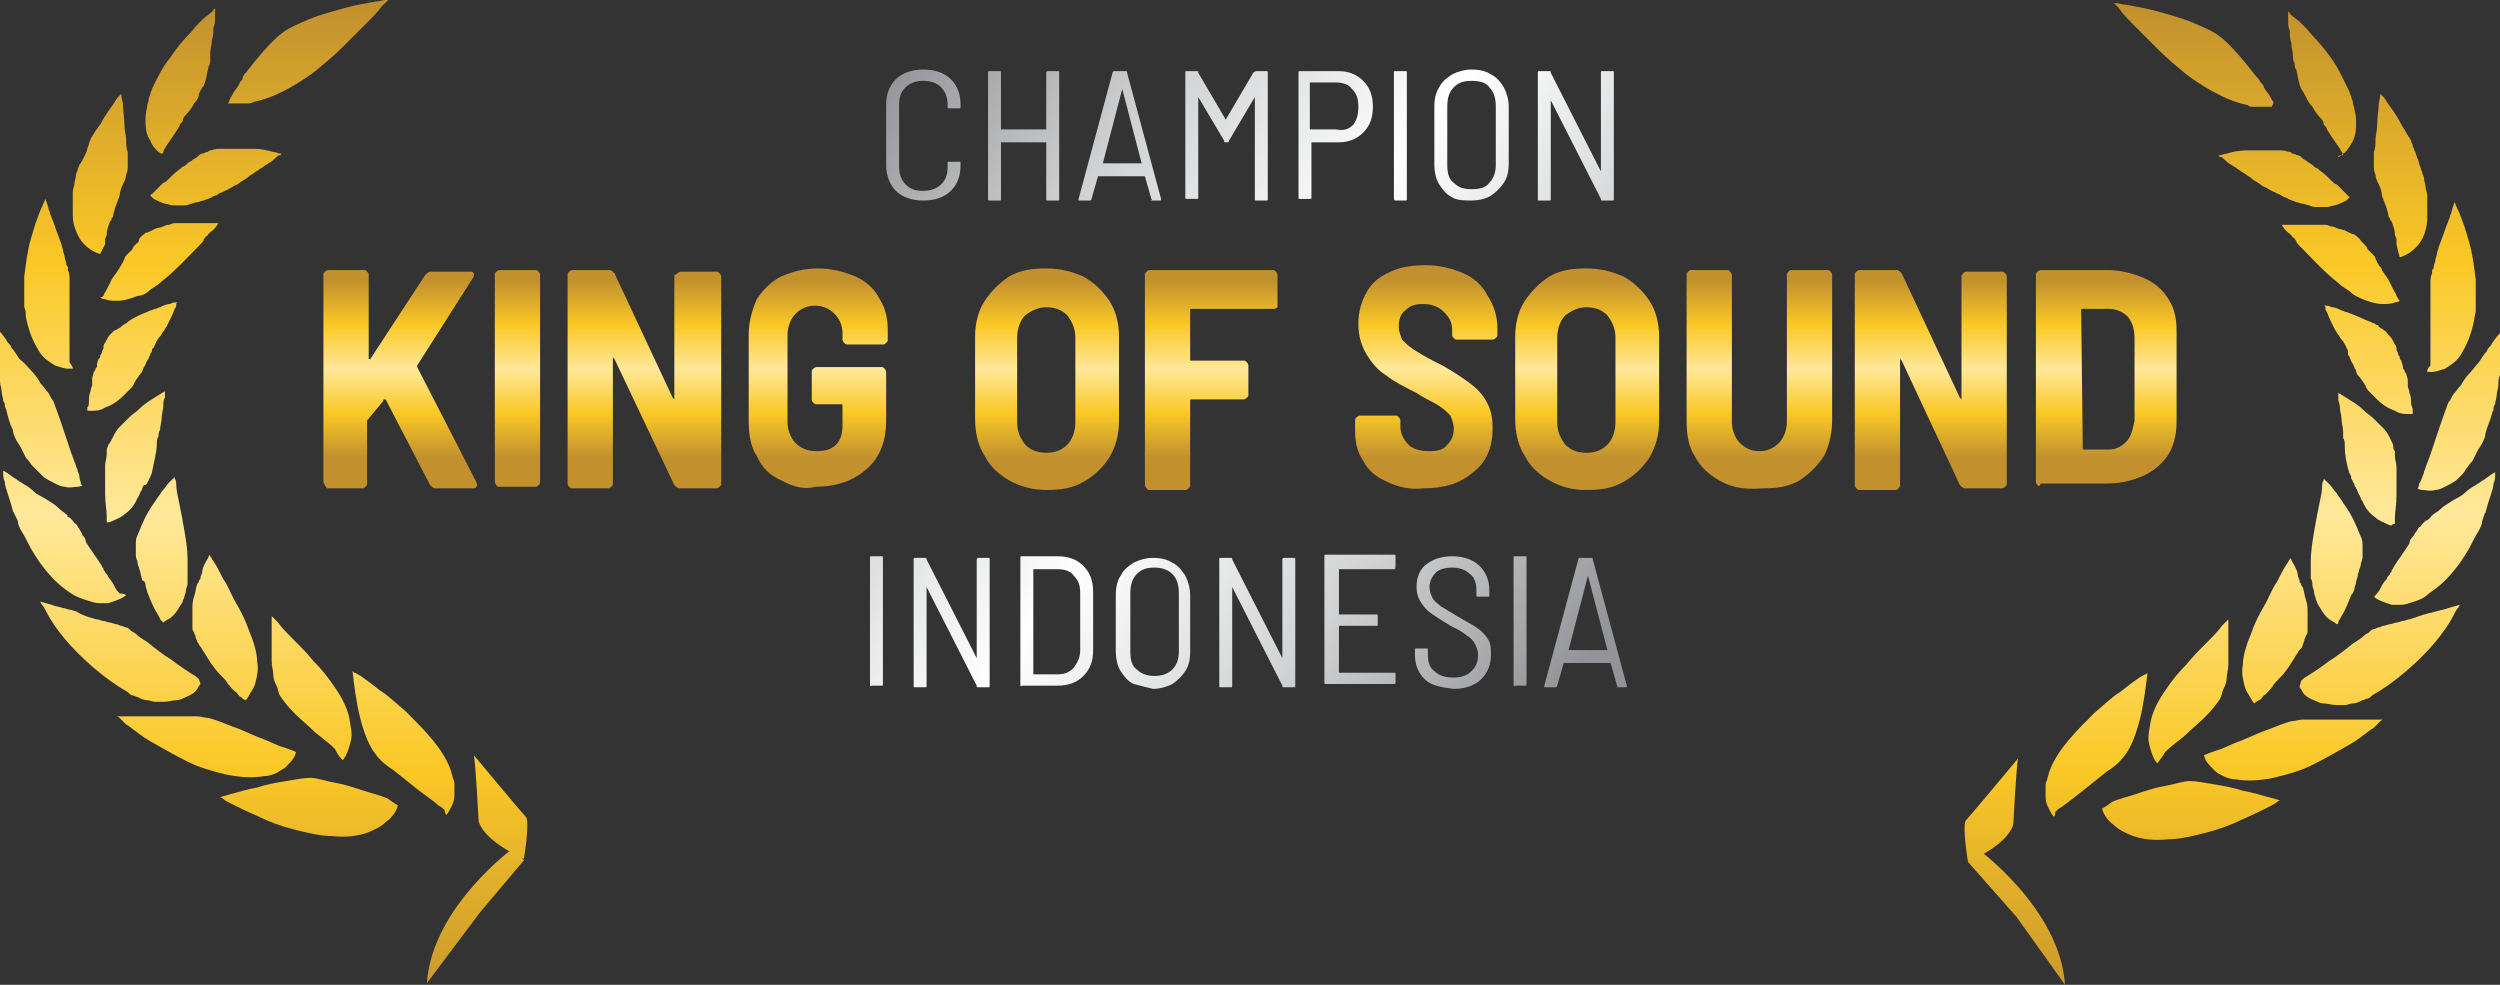 <?xml version="1.0" encoding="UTF-8"?>
<svg data-bbox="-0.1 0 154.7 60.9" viewBox="0 0 154.6 60.9" xmlns="http://www.w3.org/2000/svg" data-type="ugc">
    <rect x="0" y="0" width="154.6" height="60.9" fill="#333333" stroke="none"/>
    <g>
        <linearGradient y2="28.279" x2="24.669" y1="17.368" x1="24.669" gradientUnits="userSpaceOnUse" id="e89e4a86-9780-49c0-bb34-d2ce61104797">
            <stop offset="0" stop-color="#c2912e"/>
            <stop offset=".25" stop-color="#fac826"/>
            <stop offset=".5" stop-color="#ffe89a"/>
            <stop offset=".75" stop-color="#fac826"/>
            <stop offset="1" stop-color="#c2912e"/>
        </linearGradient>
        <path d="M20.1 30s-.1-.1-.1-.2V17c0-.1 0-.1.1-.2 0 0 .1-.1.2-.1h2.2c.1 0 .1 0 .2.1s.1.1.1.2v5.2h.1l3.4-5.2c.1-.1.2-.2.3-.2h2.5c.1 0 .1 0 .2.1v.2l-3.5 5.5v.1l3.7 7.2v.1c0 .1-.1.2-.2.2h-2.4c-.1 0-.2-.1-.3-.2l-2.7-5.2s0-.1-.1-.1-.1 0-.1.1l-1 1.2v3.9c0 .1 0 .1-.1.2s-.1.1-.2.1h-2.2c0-.1-.1-.1-.1-.2z" fill="url(#e89e4a86-9780-49c0-bb34-d2ce61104797)"/>
        <linearGradient y2="28.279" x2="31.958" y1="17.368" x1="31.958" gradientUnits="userSpaceOnUse" id="1b8462f2-ca9c-4daa-9f40-959a60a276f8">
            <stop offset="0" stop-color="#c2912e"/>
            <stop offset=".25" stop-color="#fac826"/>
            <stop offset=".5" stop-color="#ffe89a"/>
            <stop offset=".75" stop-color="#fac826"/>
            <stop offset="1" stop-color="#c2912e"/>
        </linearGradient>
        <path d="M30.7 30s-.1-.1-.1-.2V17c0-.1 0-.1.1-.2 0 0 .1-.1.2-.1h2.2c.1 0 .1 0 .2.1s.1.1.1.2v12.8c0 .1 0 .1-.1.2s-.1.1-.2.1h-2.2c-.1 0-.2 0-.2-.1z" fill="url(#1b8462f2-ca9c-4daa-9f40-959a60a276f8)"/>
        <linearGradient y2="28.279" x2="39.891" y1="17.368" x1="39.891" gradientUnits="userSpaceOnUse" id="15d6e224-6bb0-40b0-a228-72010241b7c0">
            <stop offset="0" stop-color="#c2912e"/>
            <stop offset=".25" stop-color="#fac826"/>
            <stop offset=".5" stop-color="#ffe89a"/>
            <stop offset=".75" stop-color="#fac826"/>
            <stop offset="1" stop-color="#c2912e"/>
        </linearGradient>
        <path d="M41.9 16.9s.1-.1.2-.1h2.2c.1 0 .1 0 .2.1 0 0 .1.1.1.2v12.8c0 .1 0 .1-.1.2 0 0-.1.1-.2.1H42c-.1 0-.2-.1-.3-.2L38 22.2l-.1-.1v7.8c0 .1 0 .1-.1.2s-.1.1-.2.1h-2.2c-.1 0-.1 0-.2-.1 0 0-.1-.1-.1-.2V17c0-.1 0-.1.1-.2 0 0 .1-.1.2-.1h2.3c.1 0 .2.1.3.2l3.6 7.7.1.1V17c.1 0 .2-.1.2-.1z" fill="url(#15d6e224-6bb0-40b0-a228-72010241b7c0)"/>
        <linearGradient y2="28.279" x2="50.629" y1="17.368" x1="50.629" gradientUnits="userSpaceOnUse" id="fda00877-7ee2-401f-9aef-b9d8ebc0277c">
            <stop offset="0" stop-color="#c2912e"/>
            <stop offset=".25" stop-color="#fac826"/>
            <stop offset=".5" stop-color="#ffe89a"/>
            <stop offset=".75" stop-color="#fac826"/>
            <stop offset="1" stop-color="#c2912e"/>
        </linearGradient>
        <path d="M48.3 29.7c-.7-.3-1.2-.8-1.5-1.5-.4-.6-.5-1.4-.5-2.2v-5.3c0-.8.2-1.5.5-2.2.4-.6.9-1.1 1.5-1.4.7-.3 1.4-.5 2.3-.5.8 0 1.6.2 2.3.5.7.3 1.2.8 1.5 1.4.4.6.5 1.3.5 2v.5c0 .1 0 .1-.1.2s-.1.1-.2.1h-2.2c-.1 0-.1 0-.2-.1 0 0-.1-.1-.1-.2v-.4c0-.5-.2-.9-.5-1.2-.3-.3-.7-.5-1.2-.5s-.9.2-1.2.5c-.3.3-.5.8-.5 1.3v5.4c0 .5.2 1 .5 1.3.3.3.7.5 1.3.5.5 0 .9-.1 1.2-.4.3-.3.4-.7.4-1.2v-1.2c0-.1 0-.1-.1-.1h-1.5c-.1 0-.1 0-.2-.1s-.1-.1-.1-.2V23c0-.1 0-.1.1-.2 0 0 .1-.1.2-.1h4c.1 0 .1 0 .2.1 0 0 .1.1.1.2v3c0 1.3-.4 2.3-1.2 3-.8.7-1.8 1.1-3.2 1.1-.6.2-1.4 0-2.1-.4z" fill="url(#fda00877-7ee2-401f-9aef-b9d8ebc0277c)"/>
        <linearGradient y2="28.279" x2="64.757" y1="17.368" x1="64.757" gradientUnits="userSpaceOnUse" id="3005c770-5641-42a4-a761-807d6a2cb939">
            <stop offset="0" stop-color="#c2912e"/>
            <stop offset=".25" stop-color="#fac826"/>
            <stop offset=".5" stop-color="#ffe89a"/>
            <stop offset=".75" stop-color="#fac826"/>
            <stop offset="1" stop-color="#c2912e"/>
        </linearGradient>
        <path d="M62.4 29.7c-.7-.4-1.2-.9-1.5-1.5-.4-.6-.6-1.4-.6-2.3v-5.1c0-.8.2-1.6.6-2.2.4-.6.9-1.1 1.5-1.5.7-.4 1.4-.5 2.3-.5.9 0 1.6.2 2.3.5.7.4 1.2.9 1.6 1.5.4.6.6 1.4.6 2.2V26c0 .9-.2 1.6-.6 2.3-.4.6-.9 1.1-1.6 1.5-.7.4-1.4.5-2.3.5-.8 0-1.6-.2-2.3-.6zm3.6-2.2c.3-.3.5-.8.5-1.4v-5.2c0-.6-.2-1-.5-1.4-.3-.3-.7-.5-1.3-.5-.5 0-.9.2-1.3.5-.3.3-.5.8-.5 1.4v5.2c0 .6.2 1 .5 1.4.3.3.7.5 1.3.5.6 0 1-.2 1.3-.5z" fill="url(#3005c770-5641-42a4-a761-807d6a2cb939)"/>
        <linearGradient y2="28.279" x2="75.001" y1="17.368" x1="75.001" gradientUnits="userSpaceOnUse" id="f15888ce-d4ab-401c-90f6-60111384571c">
            <stop offset="0" stop-color="#c2912e"/>
            <stop offset=".25" stop-color="#fac826"/>
            <stop offset=".5" stop-color="#ffe89a"/>
            <stop offset=".75" stop-color="#fac826"/>
            <stop offset="1" stop-color="#c2912e"/>
        </linearGradient>
        <path d="M79 19s-.1.1-.2.1h-5.1c-.1 0-.1 0-.1.1v3c0 .1 0 .1.1.1h3.2c.1 0 .1 0 .2.1 0 0 .1.1.1.2v1.8c0 .1 0 .1-.1.2 0 0-.1.1-.2.1h-3.2c-.1 0-.1 0-.1.1V30c0 .1 0 .1-.1.2s-.1.1-.2.1h-2.2c-.1 0-.1 0-.2-.1 0 0-.1-.1-.1-.2V17c0-.1 0-.1.1-.2 0 0 .1-.1.2-.1h7.6c.1 0 .1 0 .2.1s.1.2.1.2v2z" fill="url(#f15888ce-d4ab-401c-90f6-60111384571c)"/>
        <linearGradient y2="28.279" x2="88.018" y1="17.368" x1="88.018" gradientUnits="userSpaceOnUse" id="7ff43f2e-efec-43b1-a98d-0c5c3d7b9222">
            <stop offset="0" stop-color="#c2912e"/>
            <stop offset=".25" stop-color="#fac826"/>
            <stop offset=".5" stop-color="#ffe89a"/>
            <stop offset=".75" stop-color="#fac826"/>
            <stop offset="1" stop-color="#c2912e"/>
        </linearGradient>
        <path d="M85.8 29.8c-.7-.3-1.2-.7-1.5-1.3-.4-.6-.5-1.2-.5-1.9V26c0-.1 0-.1.1-.2 0 0 .1-.1.2-.1h2.2c.1 0 .1 0 .2.1 0 0 .1.1.1.2v.4c0 .4.2.8.5 1.1.3.3.8.4 1.3.4s.9-.1 1.1-.4c.3-.3.4-.6.4-1 0-.3-.1-.5-.2-.8-.2-.2-.4-.4-.7-.6-.3-.2-.8-.4-1.4-.8-.8-.4-1.4-.7-1.9-1.1-.5-.3-.9-.8-1.2-1.3-.3-.5-.5-1.1-.5-1.9 0-.7.2-1.4.5-1.9.3-.6.8-1 1.5-1.3.6-.3 1.4-.4 2.2-.4.8 0 1.6.2 2.3.5s1.2.8 1.5 1.4c.4.6.6 1.3.6 2v.4c0 .1 0 .1-.1.2 0 0-.1.1-.2.1h-2.2c-.1 0-.1 0-.2-.1s-.1-.1-.1-.2v-.3c0-.5-.2-.8-.5-1.1-.3-.3-.7-.5-1.3-.5-.5 0-.8.1-1.1.4-.3.2-.4.6-.4 1 0 .3.1.5.2.8.2.2.4.4.7.6.3.2.8.5 1.4.8l.4.2c.7.4 1.3.8 1.7 1.1.4.3.8.7 1 1.1.3.5.4 1 .4 1.7 0 1.2-.4 2.1-1.2 2.7-.8.7-1.8 1-3.1 1-.8.1-1.6-.1-2.2-.4z" fill="url(#7ff43f2e-efec-43b1-a98d-0c5c3d7b9222)"/>
        <linearGradient y2="28.279" x2="98.147" y1="17.368" x1="98.147" gradientUnits="userSpaceOnUse" id="833c98e4-dc51-4a02-bc97-e28d185c3ebe">
            <stop offset="0" stop-color="#c2912e"/>
            <stop offset=".25" stop-color="#fac826"/>
            <stop offset=".5" stop-color="#ffe89a"/>
            <stop offset=".75" stop-color="#fac826"/>
            <stop offset="1" stop-color="#c2912e"/>
        </linearGradient>
        <path d="M95.8 29.7c-.7-.4-1.2-.9-1.5-1.5-.4-.6-.6-1.4-.6-2.3v-5.1c0-.8.2-1.6.6-2.2.4-.6.9-1.1 1.5-1.5.7-.4 1.4-.5 2.3-.5s1.6.2 2.3.5c.7.4 1.2.9 1.6 1.5.4.6.6 1.4.6 2.2V26c0 .9-.2 1.6-.6 2.3-.4.6-.9 1.1-1.6 1.5-.7.4-1.4.5-2.3.5s-1.6-.2-2.3-.6zm3.6-2.2c.3-.3.5-.8.5-1.4v-5.2c0-.6-.2-1-.5-1.4-.3-.3-.7-.5-1.3-.5-.5 0-.9.2-1.3.5-.3.3-.5.8-.5 1.4v5.2c0 .6.2 1 .5 1.4.3.3.7.5 1.3.5.6 0 1-.2 1.3-.5z" fill="url(#833c98e4-dc51-4a02-bc97-e28d185c3ebe)"/>
        <linearGradient y2="28.279" x2="108.609" y1="17.368" x1="108.609" gradientUnits="userSpaceOnUse" id="dc979349-e159-4d81-9f2f-6bbca1efb8c0">
            <stop offset="0" stop-color="#c2912e"/>
            <stop offset=".25" stop-color="#fac826"/>
            <stop offset=".5" stop-color="#ffe89a"/>
            <stop offset=".75" stop-color="#fac826"/>
            <stop offset="1" stop-color="#c2912e"/>
        </linearGradient>
        <path d="M106.3 29.7c-.7-.4-1.2-.9-1.5-1.5-.4-.6-.5-1.4-.5-2.2v-9c0-.1 0-.1.1-.2s.1-.1.2-.1h2.2c.1 0 .1 0 .2.1 0 0 .1.1.1.2v9.1c0 .5.2 1 .5 1.3.3.3.7.5 1.2.5s.9-.2 1.2-.5c.3-.3.5-.8.5-1.3V17c0-.1 0-.1.1-.2s.1-.1.2-.1h2.2c.1 0 .1 0 .2.1 0 0 .1.1.1.2v9c0 .8-.2 1.6-.5 2.2-.4.6-.9 1.1-1.5 1.5-.7.4-1.4.5-2.3.5-1.3.1-2-.1-2.7-.5z" fill="url(#dc979349-e159-4d81-9f2f-6bbca1efb8c0)"/>
        <linearGradient y2="28.279" x2="119.421" y1="17.368" x1="119.421" gradientUnits="userSpaceOnUse" id="9e4e595f-dc46-4899-8154-d61c65bb9507">
            <stop offset="0" stop-color="#c2912e"/>
            <stop offset=".25" stop-color="#fac826"/>
            <stop offset=".5" stop-color="#ffe89a"/>
            <stop offset=".75" stop-color="#fac826"/>
            <stop offset="1" stop-color="#c2912e"/>
        </linearGradient>
        <path d="M121.4 16.9s.1-.1.2-.1h2.2c.1 0 .1 0 .2.1 0 0 .1.1.1.2v12.8c0 .1 0 .1-.1.2 0 0-.1.1-.2.1h-2.3c-.1 0-.2-.1-.3-.2l-3.6-7.7-.1-.1V30c0 .1 0 .1-.1.2s-.1.1-.2.1H115c-.1 0-.1 0-.2-.1 0 0-.1-.1-.1-.2V17c0-.1 0-.1.1-.2 0 0 .1-.1.2-.1h2.3c.1 0 .2.1.3.2l3.6 7.7.1.1V17c.1 0 .1-.1.1-.1z" fill="url(#9e4e595f-dc46-4899-8154-d61c65bb9507)"/>
        <linearGradient y2="28.279" x2="130.282" y1="17.368" x1="130.282" gradientUnits="userSpaceOnUse" id="02181de7-5a82-4290-8144-bcd19f5ee3c5">
            <stop offset="0" stop-color="#c2912e"/>
            <stop offset=".25" stop-color="#fac826"/>
            <stop offset=".5" stop-color="#ffe89a"/>
            <stop offset=".75" stop-color="#fac826"/>
            <stop offset="1" stop-color="#c2912e"/>
        </linearGradient>
        <path d="M126 30s-.1-.1-.1-.2V17c0-.1 0-.1.1-.2 0 0 .1-.1.2-.1h4.1c.8 0 1.6.2 2.3.5.7.3 1.2.8 1.5 1.3.4.6.5 1.3.5 2v5.6c0 .8-.2 1.5-.5 2-.4.6-.9 1-1.5 1.3-.7.3-1.4.5-2.3.5h-4.1c-.1.2-.1.2-.2.1zm2.8-2.2h1.6c.5 0 .8-.2 1.1-.5.3-.3.4-.8.5-1.3v-5c0-.6-.1-1-.4-1.4-.3-.3-.7-.5-1.2-.5h-1.6c-.1 0-.1 0-.1.1l.1 8.6c-.1 0-.1 0 0 0z" fill="url(#02181de7-5a82-4290-8144-bcd19f5ee3c5)"/>
        <linearGradient y2="40.648" x2="98.122" y1="5.776" x1="53.805" gradientUnits="userSpaceOnUse" id="8eb987ad-c42e-481d-b17e-10d77211fefe">
            <stop offset="0" stop-color="#929497"/>
            <stop offset=".25" stop-color="#d0d2d3"/>
            <stop offset=".5" stop-color="#ffffff"/>
            <stop offset=".75" stop-color="#d0d2d3"/>
            <stop offset="1" stop-color="#929497"/>
        </linearGradient>
        <path d="M55.4 11.8c-.4-.4-.6-1-.6-1.6V6.5c0-.7.2-1.2.6-1.6.4-.4 1-.6 1.7-.6s1.3.2 1.7.6c.4.4.6.9.6 1.6v.1c0 .1 0 .1-.1.1h-.6c-.1 0-.1 0-.1-.1v-.1c0-.4-.1-.8-.4-1.1-.3-.3-.7-.4-1.1-.4-.4 0-.8.1-1.1.4-.3.3-.4.6-.4 1.1v3.8c0 .4.1.8.4 1.1.3.3.6.4 1.1.4.4 0 .8-.1 1.1-.4.3-.3.4-.6.4-1.1v-.2c0-.1 0-.1.1-.1h.6c.1 0 .1 0 .1.1v.1c0 .7-.2 1.2-.6 1.6-.4.4-1 .6-1.7.6s-1.3-.2-1.7-.6z" fill="url(#8eb987ad-c42e-481d-b17e-10d77211fefe)"/>
        <linearGradient y2="37.651" x2="100.481" y1="2.779" x1="56.164" gradientUnits="userSpaceOnUse" id="cd4d5df2-0830-4809-b3e6-02ae3a97ee08">
            <stop offset="0" stop-color="#929497"/>
            <stop offset=".25" stop-color="#d0d2d3"/>
            <stop offset=".5" stop-color="#ffffff"/>
            <stop offset=".75" stop-color="#d0d2d3"/>
            <stop offset="1" stop-color="#929497"/>
        </linearGradient>
        <path d="M64.8 4.4h.6c.1 0 .1 0 .1.1v7.8c0 .1 0 .1-.1.1h-.6c-.1 0-.1 0-.1-.1V8.8h-2.8v3.5c0 .1 0 .1-.1.1h-.6c-.1 0-.1 0-.1-.1V4.5c0-.1 0-.1.1-.1h.6c.1 0 .1 0 .1.1V8h2.8V4.5c0-.1.1-.1.1-.1z" fill="url(#cd4d5df2-0830-4809-b3e6-02ae3a97ee08)"/>
        <linearGradient y2="35.187" x2="102.42" y1=".315" x1="58.103" gradientUnits="userSpaceOnUse" id="bfd3d25f-c48a-4372-90e8-55d03f7d1445">
            <stop offset="0" stop-color="#929497"/>
            <stop offset=".25" stop-color="#d0d2d3"/>
            <stop offset=".5" stop-color="#ffffff"/>
            <stop offset=".75" stop-color="#d0d2d3"/>
            <stop offset="1" stop-color="#929497"/>
        </linearGradient>
        <path d="m71.2 12.3-.4-1.4h-2.9l-.4 1.4c0 .1-.1.1-.1.1h-.7v-.1l2.1-7.8c0-.1.1-.1.1-.1h.7c.1 0 .1 0 .1.1l2.1 7.8c0 .1 0 .1-.1.1h-.6c.2 0 .1-.1.1-.1zm-3-2.2h2.4l-1.2-4.6-1.2 4.6z" fill="url(#bfd3d25f-c48a-4372-90e8-55d03f7d1445)"/>
        <linearGradient y2="31.544" x2="105.286" y1="-3.328" x1="60.969" gradientUnits="userSpaceOnUse" id="5da6c8ad-d141-4e7d-82ba-d91fb3fc04a2">
            <stop offset="0" stop-color="#929497"/>
            <stop offset=".25" stop-color="#d0d2d3"/>
            <stop offset=".5" stop-color="#ffffff"/>
            <stop offset=".75" stop-color="#d0d2d3"/>
            <stop offset="1" stop-color="#929497"/>
        </linearGradient>
        <path d="M77.7 4.4h.6c.1 0 .1 0 .1.1v7.8c0 .1 0 .1-.1.1h-.6c-.1 0-.1 0-.1-.1V6L76 8.7c0 .1-.1.1-.1.1h-.1c-.1 0-.1 0-.1-.1L74.1 6v6.2c0 .1 0 .1-.1.1h-.6c-.1 0-.1 0-.1-.1V4.5c0-.1 0-.1.1-.1h.6c.1 0 .1 0 .1.1l1.7 2.9 1.7-2.9c.1-.1.2-.1.2-.1z" fill="url(#5da6c8ad-d141-4e7d-82ba-d91fb3fc04a2)"/>
        <linearGradient y2="28.575" x2="107.623" y1="-6.297" x1="63.306" gradientUnits="userSpaceOnUse" id="4089825f-c97c-48b5-8f6a-ed5f6450eb25">
            <stop offset="0" stop-color="#929497"/>
            <stop offset=".25" stop-color="#d0d2d3"/>
            <stop offset=".5" stop-color="#ffffff"/>
            <stop offset=".75" stop-color="#d0d2d3"/>
            <stop offset="1" stop-color="#929497"/>
        </linearGradient>
        <path d="M84.3 5c.4.4.6.9.6 1.6 0 .7-.2 1.2-.6 1.6-.4.4-.9.6-1.5.6h-1.7v3.4c0 .1 0 .1-.1.1h-.6c-.1 0-.1 0-.1-.1V4.5c0-.1 0-.1.1-.1h2.4c.6 0 1.1.2 1.5.6zm-.6 2.7c.2-.3.3-.6.3-1.1 0-.5-.1-.8-.4-1.1-.2-.3-.6-.4-1-.4H81V8h1.6c.5.1.8 0 1.1-.3z" fill="url(#4089825f-c97c-48b5-8f6a-ed5f6450eb25)"/>
        <linearGradient y2="26.311" x2="109.404" y1="-8.561" x1="65.088" gradientUnits="userSpaceOnUse" id="711cab3f-d4d5-4bf7-9e59-2eb190e3270a">
            <stop offset="0" stop-color="#929497"/>
            <stop offset=".25" stop-color="#d0d2d3"/>
            <stop offset=".5" stop-color="#ffffff"/>
            <stop offset=".75" stop-color="#d0d2d3"/>
            <stop offset="1" stop-color="#929497"/>
        </linearGradient>
        <path d="M86.2 12.2V4.5c0-.1 0-.1.1-.1h.6c.1 0 .1 0 .1.1v7.8c0 .1 0 .1-.1.1h-.6c-.1 0-.1-.1-.1-.2z" fill="url(#711cab3f-d4d5-4bf7-9e59-2eb190e3270a)"/>
        <linearGradient y2="24.164" x2="111.094" y1="-10.708" x1="66.777" gradientUnits="userSpaceOnUse" id="13515c8e-3cd6-4465-86a4-e192adb77665">
            <stop offset="0" stop-color="#929497"/>
            <stop offset=".25" stop-color="#d0d2d3"/>
            <stop offset=".5" stop-color="#ffffff"/>
            <stop offset=".75" stop-color="#d0d2d3"/>
            <stop offset="1" stop-color="#929497"/>
        </linearGradient>
        <path d="M89.8 12.2c-.4-.2-.6-.5-.8-.8-.2-.3-.3-.8-.3-1.2V6.6c0-.5.1-.9.3-1.2.2-.4.5-.6.8-.8.4-.2.8-.3 1.2-.3.5 0 .9.1 1.2.3.4.2.6.5.8.8.2.4.3.8.3 1.2v3.5c0 .5-.1.9-.3 1.2-.2.3-.5.6-.8.8s-.8.3-1.2.3c-.4 0-.9 0-1.2-.2zm2.3-.9c.3-.3.4-.7.4-1.1V6.6c0-.5-.1-.9-.4-1.2-.2-.3-.6-.4-1.1-.4-.5 0-.8.1-1.1.4-.3.3-.4.7-.4 1.2v3.6c0 .5.1.9.4 1.1.3.3.6.4 1.1.4.5 0 .9-.1 1.1-.4z" fill="url(#13515c8e-3cd6-4465-86a4-e192adb77665)"/>
        <linearGradient y2="21.047" x2="113.546" y1="-13.825" x1="69.23" gradientUnits="userSpaceOnUse" id="394c3233-7cf6-42df-bef7-8afdcbf344a3">
            <stop offset="0" stop-color="#929497"/>
            <stop offset=".25" stop-color="#d0d2d3"/>
            <stop offset=".5" stop-color="#ffffff"/>
            <stop offset=".75" stop-color="#d0d2d3"/>
            <stop offset="1" stop-color="#929497"/>
        </linearGradient>
        <path d="M99.1 4.4h.6c.1 0 .1 0 .1.1v7.8c0 .1 0 .1-.1.1h-.6c-.1 0-.1 0-.1-.1l-3.1-6.1v6.1c0 .1 0 .1-.1.1h-.6c-.1 0-.1 0-.1-.1V4.5c0-.1 0-.1.1-.1h.6c.1 0 .1 0 .1.1l3.1 6.1V4.5c0-.1 0-.1.1-.1z" fill="url(#394c3233-7cf6-42df-bef7-8afdcbf344a3)"/>
        <linearGradient y2="60.661" x2="82.374" y1="25.789" x1="38.057" gradientUnits="userSpaceOnUse" id="e8cab9e6-9da6-48e3-b2c5-c4ed9a19f9a9">
            <stop offset="0" stop-color="#929497"/>
            <stop offset=".25" stop-color="#d0d2d3"/>
            <stop offset=".5" stop-color="#ffffff"/>
            <stop offset=".75" stop-color="#d0d2d3"/>
            <stop offset="1" stop-color="#929497"/>
        </linearGradient>
        <path d="M53.8 42.3v-7.8c0-.1 0-.1.1-.1h.6c.1 0 .1 0 .1.1v7.8c0 .1 0 .1-.1.1h-.6c-.1.1-.1 0-.1-.1z" fill="url(#e8cab9e6-9da6-48e3-b2c5-c4ed9a19f9a9)"/>
        <linearGradient y2="58.384" x2="84.166" y1="23.512" x1="39.85" gradientUnits="userSpaceOnUse" id="9d3f9957-7324-4510-b588-5abde607692d">
            <stop offset="0" stop-color="#929497"/>
            <stop offset=".25" stop-color="#d0d2d3"/>
            <stop offset=".5" stop-color="#ffffff"/>
            <stop offset=".75" stop-color="#d0d2d3"/>
            <stop offset="1" stop-color="#929497"/>
        </linearGradient>
        <path d="M60.5 34.5h.6c.1 0 .1 0 .1.1v7.8c0 .1 0 .1-.1.1h-.6c-.1 0-.1 0-.1-.1l-3.1-6.1v6.1c0 .1 0 .1-.1.1h-.6c-.1 0-.1 0-.1-.1v-7.8c0-.1 0-.1.1-.1h.6c.1 0 .1 0 .1.1l3.1 6.1v-6.1c0-.1.1-.1.1-.1z" fill="url(#9d3f9957-7324-4510-b588-5abde607692d)"/>
        <linearGradient y2="55.544" x2="86.401" y1="20.672" x1="42.084" gradientUnits="userSpaceOnUse" id="26c90661-1d8c-4e95-888c-68ac2dec3500">
            <stop offset="0" stop-color="#929497"/>
            <stop offset=".25" stop-color="#d0d2d3"/>
            <stop offset=".5" stop-color="#ffffff"/>
            <stop offset=".75" stop-color="#d0d2d3"/>
            <stop offset="1" stop-color="#929497"/>
        </linearGradient>
        <path d="M63.1 42.3v-7.8c0-.1 0-.1.1-.1h2.2c.7 0 1.2.2 1.6.6.4.4.6.9.6 1.6v3.6c0 .7-.2 1.2-.6 1.6-.4.4-.9.6-1.6.6h-2.2c-.1.1-.1 0-.1-.1zm.8-.6h1.5c.4 0 .7-.1 1-.4.2-.3.4-.6.4-1.1v-3.5c0-.5-.1-.8-.4-1.1-.2-.3-.6-.4-1-.4h-1.5v6.5z" fill="url(#26c90661-1d8c-4e95-888c-68ac2dec3500)"/>
        <linearGradient y2="52.313" x2="88.943" y1="17.441" x1="44.626" gradientUnits="userSpaceOnUse" id="08419c2e-c644-490a-889d-d080c973fcae">
            <stop offset="0" stop-color="#929497"/>
            <stop offset=".25" stop-color="#d0d2d3"/>
            <stop offset=".5" stop-color="#ffffff"/>
            <stop offset=".75" stop-color="#d0d2d3"/>
            <stop offset="1" stop-color="#929497"/>
        </linearGradient>
        <path d="M70.1 42.3c-.4-.2-.6-.5-.8-.8-.2-.3-.3-.8-.3-1.2v-3.5c0-.5.1-.9.3-1.2.2-.4.5-.6.8-.8.4-.2.8-.3 1.2-.3.5 0 .9.1 1.2.3.4.2.6.5.8.8.2.4.3.8.3 1.2v3.5c0 .5-.1.9-.3 1.2-.2.3-.5.6-.8.8-.4.2-.8.3-1.2.3l-1.2-.3zm2.4-.9c.3-.3.4-.7.4-1.1v-3.6c0-.5-.1-.9-.4-1.2-.3-.3-.7-.4-1.1-.4-.5 0-.8.1-1.1.4-.3.3-.4.7-.4 1.2v3.6c0 .5.1.9.4 1.1.3.3.7.4 1.1.4.4 0 .8-.1 1.1-.4z" fill="url(#08419c2e-c644-490a-889d-d080c973fcae)"/>
        <linearGradient y2="49.197" x2="91.396" y1="14.324" x1="47.079" gradientUnits="userSpaceOnUse" id="6e5e0045-ebc6-4048-aacd-1d771500f113">
            <stop offset="0" stop-color="#929497"/>
            <stop offset=".25" stop-color="#d0d2d3"/>
            <stop offset=".5" stop-color="#ffffff"/>
            <stop offset=".75" stop-color="#d0d2d3"/>
            <stop offset="1" stop-color="#929497"/>
        </linearGradient>
        <path d="M79.4 34.5h.6c.1 0 .1 0 .1.1v7.8c0 .1 0 .1-.1.1h-.6c-.1 0-.1 0-.1-.1l-3.1-6.1v6.1c0 .1 0 .1-.1.1h-.6c-.1 0-.1 0-.1-.1v-7.8c0-.1 0-.1.1-.1h.6c.1 0 .1 0 .1.1l3.1 6.1v-6.1c0-.1.1-.1.1-.1z" fill="url(#6e5e0045-ebc6-4048-aacd-1d771500f113)"/>
        <linearGradient y2="46.088" x2="93.842" y1="11.216" x1="49.525" gradientUnits="userSpaceOnUse" id="7829ac4a-f630-4acc-8833-ea283a5535c9">
            <stop offset="0" stop-color="#929497"/>
            <stop offset=".25" stop-color="#d0d2d3"/>
            <stop offset=".5" stop-color="#ffffff"/>
            <stop offset=".75" stop-color="#d0d2d3"/>
            <stop offset="1" stop-color="#929497"/>
        </linearGradient>
        <path d="M86.2 35.2h-3.4V38h2.3c.1 0 .1 0 .1.1v.5c0 .1 0 .1-.1.1h-2.3v2.9h3.4c.1 0 .1 0 .1.1v.5c0 .1 0 .1-.1.1H82c-.1 0-.1 0-.1-.1v-7.8c0-.1 0-.1.1-.1h4.2c.1 0 .1 0 .1.1v.5c0 .2 0 .3-.1.3z" fill="url(#7829ac4a-f630-4acc-8833-ea283a5535c9)"/>
        <linearGradient y2="43.383" x2="95.97" y1="8.511" x1="51.653" gradientUnits="userSpaceOnUse" id="df2d08e6-c2a7-40fd-864b-b7de683ec959">
            <stop offset="0" stop-color="#929497"/>
            <stop offset=".25" stop-color="#d0d2d3"/>
            <stop offset=".5" stop-color="#ffffff"/>
            <stop offset=".75" stop-color="#d0d2d3"/>
            <stop offset="1" stop-color="#929497"/>
        </linearGradient>
        <path d="M88.1 42c-.4-.4-.6-.9-.6-1.5v-.3c0-.1 0-.1.1-.1h.6c.1 0 .1 0 .1.1v.3c0 .4.1.8.4 1 .3.3.7.4 1.2.4.4 0 .8-.1 1.1-.4s.4-.6.4-1c0-.3-.1-.5-.2-.7-.1-.2-.3-.4-.5-.5-.2-.2-.6-.4-1-.6-.5-.3-.8-.5-1.1-.7-.3-.2-.5-.4-.7-.7-.2-.3-.3-.6-.3-1 0-.6.2-1.1.6-1.4.4-.3.9-.5 1.6-.5.7 0 1.3.2 1.7.6s.6.9.6 1.5v.3c0 .1 0 .1-.1.1h-.6c-.1 0-.1 0-.1-.1v-.3c0-.4-.1-.8-.4-1-.3-.3-.7-.4-1.1-.4-.4 0-.8.1-1 .3-.2.2-.4.5-.4.9 0 .3.1.5.2.7.1.2.3.3.5.5.2.1.5.3 1 .6s.9.5 1.2.7c.3.2.5.4.7.7.2.3.2.6.2 1 0 .6-.2 1.1-.6 1.5s-1 .6-1.7.6c-.8-.1-1.4-.2-1.8-.6z" fill="url(#df2d08e6-c2a7-40fd-864b-b7de683ec959)"/>
        <linearGradient y2="41.322" x2="97.592" y1="6.45" x1="53.275" gradientUnits="userSpaceOnUse" id="7727db56-8615-4543-a89a-a3993b427638">
            <stop offset="0" stop-color="#929497"/>
            <stop offset=".25" stop-color="#d0d2d3"/>
            <stop offset=".5" stop-color="#ffffff"/>
            <stop offset=".75" stop-color="#d0d2d3"/>
            <stop offset="1" stop-color="#929497"/>
        </linearGradient>
        <path d="M93.6 42.3v-7.8c0-.1 0-.1.1-.1h.6c.1 0 .1 0 .1.1v7.8c0 .1 0 .1-.1.1h-.6c-.1.1-.1 0-.1-.1z" fill="url(#7727db56-8615-4543-a89a-a3993b427638)"/>
        <linearGradient y2="39.781" x2="98.805" y1="4.909" x1="54.488" gradientUnits="userSpaceOnUse" id="ffb00c8b-47be-4f68-95b4-e35a0da0da70">
            <stop offset="0" stop-color="#929497"/>
            <stop offset=".25" stop-color="#d0d2d3"/>
            <stop offset=".5" stop-color="#ffffff"/>
            <stop offset=".75" stop-color="#d0d2d3"/>
            <stop offset="1" stop-color="#929497"/>
        </linearGradient>
        <path d="m100 42.4-.4-1.4h-2.9l-.4 1.4c0 .1-.1.1-.1.1h-.7v-.1l2.1-7.8c0-.1.1-.1.1-.1h.7c.1 0 .1 0 .1.1l2.1 7.8c0 .1 0 .1-.1.1h-.6c.2 0 .1-.1.1-.1zm-3-2.2h2.4l-1.2-4.6-1.2 4.6z" fill="url(#ffb00c8b-47be-4f68-95b4-e35a0da0da70)"/>
        <linearGradient y2="63.322" x2="25.009" y1=".386" x1="25.009" gradientUnits="userSpaceOnUse" id="08c36470-59a4-4566-8392-99bfd1dff8a5">
            <stop offset="0" stop-color="#c2912e"/>
            <stop offset=".25" stop-color="#fac826"/>
            <stop offset=".5" stop-color="#ffe89a"/>
            <stop offset=".75" stop-color="#fac826"/>
            <stop offset="1" stop-color="#c2912e"/>
        </linearGradient>
        <path d="M27.6 50.4s.1-.1.2-.3c.1-.2.3-.5.3-.9v-.7c0-.1 0-.2-.1-.4 0-.1-.1-.3-.1-.4-.2-.6-.6-1.3-1.2-2-.5-.6-1-1.1-1.6-1.7-.6-.5-1.1-1-1.6-1.3-.5-.4-.9-.7-1.2-.9-.2-.1-.3-.2-.4-.2l-.1-.1s.1 1 .3 2.1c.2 1.1.6 2.4 1.1 3 .2.3.6.7 1.1 1l1.5 1.2c.5.4 1 .7 1.3 1 .2.1.3.2.4.3 0 .2.1.3.1.3z" fill="url(#08c36470-59a4-4566-8392-99bfd1dff8a5)"/>
        <linearGradient y2="63.322" x2="19.222" y1=".386" x1="19.222" gradientUnits="userSpaceOnUse" id="6718b126-c63a-47d4-905e-bd7eacd11f58">
            <stop offset="0" stop-color="#c2912e"/>
            <stop offset=".25" stop-color="#fac826"/>
            <stop offset=".5" stop-color="#ffe89a"/>
            <stop offset=".75" stop-color="#fac826"/>
            <stop offset="1" stop-color="#c2912e"/>
        </linearGradient>
        <path d="M21.2 47s.1-.1.2-.3c.1-.2.2-.5.3-.9.1-.4 0-.8-.1-1.4-.1-.5-.4-1.2-.9-1.9-.4-.6-.8-1.1-1.3-1.6-.4-.5-.9-1-1.3-1.4-.4-.4-.7-.7-.9-1l-.3-.3-.1-.1v2.8c0 .3.1.6.1.8 0 .3.1.5.2.7.1.2.1.4.2.6.2.3.5.7.9 1.1.4.4.9.8 1.3 1.2.5.4.9.7 1.2 1 .3.6.5.7.5.7z" fill="url(#6718b126-c63a-47d4-905e-bd7eacd11f58)"/>
        <linearGradient y2="63.322" x2="14" y1=".386" x1="14" gradientUnits="userSpaceOnUse" id="01f7cc71-f4d9-4bb5-beee-64638ec4713f">
            <stop offset="0" stop-color="#c2912e"/>
            <stop offset=".25" stop-color="#fac826"/>
            <stop offset=".5" stop-color="#ffe89a"/>
            <stop offset=".75" stop-color="#fac826"/>
            <stop offset="1" stop-color="#c2912e"/>
        </linearGradient>
        <path d="M15.2 43.3s.1-.1.2-.3c.1-.2.3-.4.4-.8.1-.4.2-.8.1-1.3 0-.5-.2-1.2-.5-1.9-.2-.6-.5-1.2-.8-1.7-.3-.5-.5-1.1-.8-1.5-.2-.4-.4-.8-.6-1.1-.1-.1-.1-.2-.2-.3v-.1l-.1.1c0 .1-.1.2-.2.4s-.2.4-.2.6c0 .1-.1.2-.1.3 0 .1 0 .1-.1.2 0 .1 0 .1-.1.2-.1.3-.1.5-.2.8-.1.3-.1.5-.1.8v1.1c0 .1 0 .2.1.3 0 .1.1.2.1.3 0 .1.1.2.1.3.1.1.1.2.2.3.1.1.1.2.2.3.3.5.6 1 1 1.4.2.2.4.4.5.6.2.2.3.4.5.5.1.1.2.3.3.3.2.2.3.2.3.2z" fill="url(#01f7cc71-f4d9-4bb5-beee-64638ec4713f)"/>
        <linearGradient y2="63.322" x2="10.037" y1=".386" x1="10.037" gradientUnits="userSpaceOnUse" id="3fe21274-c74c-49ba-891b-ea45634e6ca0">
            <stop offset="0" stop-color="#c2912e"/>
            <stop offset=".25" stop-color="#fac826"/>
            <stop offset=".5" stop-color="#ffe89a"/>
            <stop offset=".75" stop-color="#fac826"/>
            <stop offset="1" stop-color="#c2912e"/>
        </linearGradient>
        <path d="M10.1 38.5s.1-.1.3-.2c.2-.1.4-.3.6-.6.1-.2.2-.3.3-.5 0-.1.1-.2.1-.3 0-.1.1-.2.1-.4 0-.1.1-.3.1-.4v-1.5c0-.6-.1-1.2-.2-1.8-.1-.6-.2-1.1-.3-1.6-.1-.5-.2-.9-.2-1.2 0-.1 0-.3-.1-.4v-.1l-.4.4c-.1.1-.2.3-.4.5-.1.2-.3.4-.4.6-.3.4-.6.9-.8 1.4-.1.2-.2.5-.3.7-.1.2-.1.4-.1.6v.6c0 .1 0 .2.1.4 0 .1 0 .2.1.4 0 .1.1.3.1.4 0 .1.1.3.1.4.1 0 .2.1.2.3 0 .1.1.3.1.4.2.5.4 1 .6 1.3.1.2.2.3.2.4l.2.2z" fill="url(#3fe21274-c74c-49ba-891b-ea45634e6ca0)"/>
        <linearGradient y2="63.322" x2="8.237" y1=".386" x1="8.237" gradientUnits="userSpaceOnUse" id="8b304650-aa4a-47ac-8163-2585012dcd1a">
            <stop offset="0" stop-color="#c2912e"/>
            <stop offset=".25" stop-color="#fac826"/>
            <stop offset=".5" stop-color="#ffe89a"/>
            <stop offset=".75" stop-color="#fac826"/>
            <stop offset="1" stop-color="#c2912e"/>
        </linearGradient>
        <path d="M6.7 32.3s.1 0 .3-.1c.2-.1.5-.2.7-.4.3-.2.6-.5.8-1 .1-.1.1-.2.2-.4.1-.1.1-.3.2-.4.1 0 .1 0 .2-.1 0-.1.1-.2.1-.2 0-.1.1-.2.1-.2 0-.1.1-.2.1-.3.1-.6.3-1.2.3-1.8 0-.1 0-.3.1-.4 0-.1 0-.3.1-.4 0-.3.1-.5.1-.8 0-.2.1-.5.1-.7 0-.2 0-.4.1-.5v-.4s-.2.1-.5.3c-.3.2-.7.4-1.1.8-.2.2-.4.3-.6.5l-.3.3-.3.3c-.2.2-.3.4-.4.6-.1.2-.2.4-.3.5 0 .1-.1.2-.1.3v.3c0 .2-.1.5-.1.7v1.7c0 .6.1 1.1.1 1.4v.4h.1z" fill="url(#8b304650-aa4a-47ac-8163-2585012dcd1a)"/>
        <linearGradient y2="63.322" x2="8.145" y1=".386" x1="8.145" gradientUnits="userSpaceOnUse" id="1962583a-c480-4a37-b61e-99dd4cf9f278">
            <stop offset="0" stop-color="#c2912e"/>
            <stop offset=".25" stop-color="#fac826"/>
            <stop offset=".5" stop-color="#ffe89a"/>
            <stop offset=".75" stop-color="#fac826"/>
            <stop offset="1" stop-color="#c2912e"/>
        </linearGradient>
        <path d="M5.4 25.4h.3c.2 0 .5 0 .8-.2.3-.1.7-.3 1.1-.7l.6-.6c0-.1.1-.1.1-.2s.1-.1.1-.2c.1-.1.2-.3.3-.4.1-.1.1-.2.2-.4.1-.1.1-.2.2-.4.1-.1.1-.2.2-.4 0-.1.1-.1.1-.2v-.1l.1-.1c.1-.2.2-.5.4-.7.1-.1.1-.2.2-.3.1-.1.1-.2.2-.3.2-.4.4-.8.5-1.1.1-.1.1-.2.1-.3 0-.1.1-.1.1-.1h-.1c-.1 0-.2 0-.4.1-.2 0-.4.1-.6.2-.1 0-.2.1-.3.1-.1 0-.2.1-.3.1-.2.1-.5.2-.7.3-.4.2-.6.3-.8.5-.1 0-.1.1-.2.1l-.1.1c-.1.1-.2.1-.3.2-.1 0-.2.1-.2.1l-.1.1-.1.1c-.1.1-.2.3-.3.5-.1.1-.1.2-.1.3 0 .1-.1.2-.1.3 0 .1-.1.1-.1.2s0 .1-.1.2c-.1.2-.1.3-.1.4 0 .1 0 .1-.1.2 0 .1 0 .1-.1.2 0 .1-.1.3-.1.4v.4c0 .1-.1.2-.1.4-.1.2-.1.5-.1.6 0 .2 0 .3-.1.4v.2z" fill="url(#1962583a-c480-4a37-b61e-99dd4cf9f278)"/>
        <linearGradient y2="63.322" x2="9.867" y1=".386" x1="9.867" gradientUnits="userSpaceOnUse" id="f01c1fda-e2fb-49be-9738-223db768aa6f">
            <stop offset="0" stop-color="#c2912e"/>
            <stop offset=".25" stop-color="#fac826"/>
            <stop offset=".5" stop-color="#ffe89a"/>
            <stop offset=".75" stop-color="#fac826"/>
            <stop offset="1" stop-color="#c2912e"/>
        </linearGradient>
        <path d="M6.2 18.4s.1.1.3.1c.2.1.5.1.8.1.3 0 .7-.1 1.2-.3.2 0 .5-.1.7-.3.2-.2.5-.3.8-.6.9-.7 1.7-1.6 2.4-2.3.1-.1.2-.2.2-.3.1-.1.1-.2.2-.2.1-.2.3-.3.4-.4.2-.2.3-.4.3-.4h-2.6c-.1 0-.3 0-.4.1-.1 0-.2 0-.4.1s-.5.1-.6.2c-.2.1-.4.2-.5.2-.1.1-.3.2-.4.4 0 .2-.1.2-.2.3-.1.1-.2.2-.2.3l-.3.3c-.1.1-.2.2-.2.3l-.1.2c0 .1-.1.1-.1.2-.1.1-.1.2-.2.3-.1.2-.3.4-.4.6l-.3.6c-.1.2-.2.3-.2.4-.1.1-.2.1-.2.1z" fill="url(#f01c1fda-e2fb-49be-9738-223db768aa6f)"/>
        <linearGradient y2="63.322" x2="13.393" y1=".386" x1="13.393" gradientUnits="userSpaceOnUse" id="ac9c097f-99b0-4796-ad7c-45e663d358b2">
            <stop offset="0" stop-color="#c2912e"/>
            <stop offset=".25" stop-color="#fac826"/>
            <stop offset=".5" stop-color="#ffe89a"/>
            <stop offset=".75" stop-color="#fac826"/>
            <stop offset="1" stop-color="#c2912e"/>
        </linearGradient>
        <path d="m9.3 12.1.2.2c.2.1.4.2.7.3.2 0 .3.1.5.1h.7c.1 0 .2 0 .4-.1.1 0 .3-.1.4-.1.1 0 .3-.1.4-.1.2-.1.3-.1.5-.2.1-.1.3-.1.4-.2.1-.1.3-.1.4-.2.3-.1.5-.3.8-.4.2-.2.5-.3.7-.5.1-.1.2-.1.3-.2.1-.1.2-.1.3-.2.1-.1.2-.1.3-.2.1-.1.2-.1.3-.2.2-.1.3-.2.4-.3.1-.1.2-.2.3-.2.1 0 .1-.1.1-.1h-.1c-.1 0-.2-.1-.4-.1-.3-.1-.8-.2-1.2-.2h-2.2c-.2 0-.4.1-.5.1-.1 0-.1.1-.2.1s-.2.1-.3.1c-.1 0-.2.1-.3.2-.1.1-.2.1-.3.2-.1.1-.2.1-.3.2-.1.1-.2.2-.3.2-.2.2-.4.3-.6.5l-.3.3c-.1.1-.2.2-.3.2l-.4.4-.3.3c-.1 0-.1.1-.1.1z" fill="url(#ac9c097f-99b0-4796-ad7c-45e663d358b2)"/>
        <linearGradient y2="63.322" x2="19.062" y1=".386" x1="19.062" gradientUnits="userSpaceOnUse" id="1b4b5bd9-18fe-41e2-8912-d7acdf8ac742">
            <stop offset="0" stop-color="#c2912e"/>
            <stop offset=".25" stop-color="#fac826"/>
            <stop offset=".5" stop-color="#ffe89a"/>
            <stop offset=".75" stop-color="#fac826"/>
            <stop offset="1" stop-color="#c2912e"/>
        </linearGradient>
        <path d="M14.1 6.4h1.2c.1 0 .2 0 .4-.1.5-.1 1.1-.3 1.7-.6.6-.3 1.3-.7 2.1-1.3.6-.5 1.2-1 1.7-1.5l1.4-1.4c.4-.4.8-.8 1-1.1L24 0h-.2c-.1 0-.4.1-.6.1-.5.1-1.2.2-1.9.4s-1.5.4-2.2.7c-.7.3-1.2.5-1.6.8-.7.5-1.6 1.6-2.3 2.5-.1.1-.2.2-.2.4-.1.1-.2.2-.2.3-.1.2-.3.4-.4.6-.1.2-.2.3-.2.4l-.1.2z" fill="url(#1b4b5bd9-18fe-41e2-8912-d7acdf8ac742)"/>
        <linearGradient y2="63.322" x2="19.118" y1=".386" x1="19.118" gradientUnits="userSpaceOnUse" id="a8b6ebcc-cc8e-433a-8c98-d61fed3c9a7e">
            <stop offset="0" stop-color="#c2912e"/>
            <stop offset=".25" stop-color="#fac826"/>
            <stop offset=".5" stop-color="#ffe89a"/>
            <stop offset=".75" stop-color="#fac826"/>
            <stop offset="1" stop-color="#c2912e"/>
        </linearGradient>
        <path d="M24.6 49.8s0 .1-.1.3c-.1.2-.3.5-.6.7-.3.3-.7.5-1.2.7-.6.2-1.3.3-2.2.2-.7 0-1.5-.2-2.3-.4-.8-.2-1.6-.5-2.2-.8-.7-.3-1.3-.6-1.7-.8-.2-.1-.4-.2-.5-.3-.1-.1-.2-.1-.2-.1s.3-.1.7-.2c.4-.1 1-.3 1.6-.4.6-.2 1.2-.3 1.8-.4.6-.1 1.1-.2 1.5-.2.4 0 .9.2 1.5.3.6.1 1.2.3 1.8.5.6.2 1.1.3 1.5.5.4.3.6.4.6.4z" fill="url(#a8b6ebcc-cc8e-433a-8c98-d61fed3c9a7e)"/>
        <linearGradient y2="63.322" x2="12.834" y1=".386" x1="12.834" gradientUnits="userSpaceOnUse" id="7ef1b0df-d644-4a7d-b615-528b5ae6bea5">
            <stop offset="0" stop-color="#c2912e"/>
            <stop offset=".25" stop-color="#fac826"/>
            <stop offset=".5" stop-color="#ffe89a"/>
            <stop offset=".75" stop-color="#fac826"/>
            <stop offset="1" stop-color="#c2912e"/>
        </linearGradient>
        <path d="M18.3 46.5s0 .1-.1.3c-.1.2-.3.4-.6.7-.2.1-.3.2-.5.3-.2.1-.5.2-.8.2-.6.1-1.3.1-2.3-.1-.8-.2-1.6-.4-2.4-.8-.8-.4-1.5-.8-2.2-1.2-.2-.1-.3-.2-.5-.3-.1-.1-.3-.2-.4-.3-.3-.2-.5-.4-.7-.5l-.4-.4c-.1-.1-.2-.1-.2-.1h5c.2 0 .5.1.7.1.4.1.9.3 1.4.5.6.2 1.2.5 1.7.7.6.2 1.1.5 1.5.6.6.2.8.3.8.3z" fill="url(#7ef1b0df-d644-4a7d-b615-528b5ae6bea5)"/>
        <linearGradient y2="63.322" x2="7.48" y1=".386" x1="7.48" gradientUnits="userSpaceOnUse" id="f132313b-7c87-4075-b188-50b8a3ec143a">
            <stop offset="0" stop-color="#c2912e"/>
            <stop offset=".25" stop-color="#fac826"/>
            <stop offset=".5" stop-color="#ffe89a"/>
            <stop offset=".75" stop-color="#fac826"/>
            <stop offset="1" stop-color="#c2912e"/>
        </linearGradient>
        <path d="M12.4 42.3s-.1.1-.2.3c-.1.2-.4.4-.7.5-.2.1-.4.2-.6.2-.2 0-.5.1-.8.1h-.5c-.2 0-.3-.1-.5-.1s-.4-.1-.6-.2c-.1 0-.2-.1-.3-.1-.1 0-.2-.1-.3-.2-.7-.4-1.4-.9-2.1-1.5-.7-.6-1.3-1.2-1.8-1.8-.5-.6-.9-1.2-1.1-1.6-.1-.2-.2-.4-.3-.5-.1-.1-.1-.2-.1-.2s.3.1.7.2c.2.1.4.1.7.2.1 0 .3.1.4.1.1 0 .3.1.4.1.3.2.6.3.9.4.1 0 .3.1.4.1.1 0 .3.1.4.1.1 0 .3.1.4.1.1 0 .3.1.4.1.1 0 .2.1.3.1.1 0 .2.1.3.1.1 0 .2.1.3.2.1.1.2.1.3.2.2.2.4.3.7.5.5.4 1 .8 1.5 1.1.5.4 1 .7 1.3.9.2.1.3.2.4.3l.1.3z" fill="url(#f132313b-7c87-4075-b188-50b8a3ec143a)"/>
        <linearGradient y2="63.322" x2="3.928" y1=".386" x1="3.928" gradientUnits="userSpaceOnUse" id="763c2204-91b8-4da5-af2a-cafad73aa1a7">
            <stop offset="0" stop-color="#c2912e"/>
            <stop offset=".25" stop-color="#fac826"/>
            <stop offset=".5" stop-color="#ffe89a"/>
            <stop offset=".75" stop-color="#fac826"/>
            <stop offset="1" stop-color="#c2912e"/>
        </linearGradient>
        <path d="M7.8 36.8s-.1.1-.3.2c-.2.1-.5.2-.8.3h-.6c-.2 0-.5-.1-.8-.2-.3-.1-.6-.2-.9-.4-.3-.2-.7-.5-1-.8-.6-.6-1.1-1.3-1.5-2-.2-.4-.4-.8-.6-1.1-.1-.2-.2-.4-.2-.6l-.3-.6c-.1-.4-.2-.7-.3-1-.1-.3-.2-.6-.2-.8-.1-.2-.1-.4-.1-.5v-.2s.2.1.6.4c.1.1.2.1.3.2.1.1.2.1.3.2.2.1.5.3.7.5.2.2.5.3.8.5.3.2.5.3.7.5.2.2.4.3.6.5-.1 0 0 .1.1.1l.2.2c.1.1.1.2.2.2.1.1.1.2.2.3.1.2.2.3.2.4.1.1.2.2.2.4.3.5.7 1 1 1.5 0 .1.1.1.1.2s.1.1.1.2c.1.1.2.2.2.3.2.2.3.4.4.6.1.2.2.3.3.4.3 0 .4.1.4.1z" fill="url(#763c2204-91b8-4da5-af2a-cafad73aa1a7)"/>
        <linearGradient y2="63.322" x2="2.542" y1=".386" x1="2.542" gradientUnits="userSpaceOnUse" id="792805ca-ed0a-427a-9583-7dfa5cf2cb21">
            <stop offset="0" stop-color="#c2912e"/>
            <stop offset=".25" stop-color="#fac826"/>
            <stop offset=".5" stop-color="#ffe89a"/>
            <stop offset=".75" stop-color="#fac826"/>
            <stop offset="1" stop-color="#c2912e"/>
        </linearGradient>
        <path d="M5.1 30s-.1.1-.3.1c-.2 0-.5.1-.8 0-.2 0-.4-.1-.6-.2-.2-.1-.4-.2-.7-.4l-.3-.3-.4-.4c-.1-.1-.2-.3-.4-.5l-.3-.6c-.1-.2-.2-.3-.3-.5-.1-.2-.2-.4-.2-.6-.2-.4-.3-.8-.4-1.2 0-.1-.1-.2-.1-.3 0-.1 0-.2-.1-.3 0-.2-.1-.4-.1-.6 0-.2-.1-.4-.1-.6 0-.2 0-.4-.1-.6v-2.6s.2.2.4.5c.1.1.1.2.2.3.1.1.2.2.2.3.2.2.3.4.5.7.4.3.6.6.8.8.2.2.4.5.5.7.2.2.3.4.5.6.1.2.2.4.3.5.1.3.3.8.5 1.4l.3.9.3.9c.1.3.2.5.3.8 0 .1.1.2.1.3 0 .1.1.2.1.3 0 .2.1.4.1.5 0 .1.1.1.1.1z" fill="url(#792805ca-ed0a-427a-9583-7dfa5cf2cb21)"/>
        <linearGradient y2="63.322" x2="2.984" y1=".386" x1="2.984" gradientUnits="userSpaceOnUse" id="9b65f19b-304c-47a0-b0e5-8310de800d4f">
            <stop offset="0" stop-color="#c2912e"/>
            <stop offset=".25" stop-color="#fac826"/>
            <stop offset=".5" stop-color="#ffe89a"/>
            <stop offset=".75" stop-color="#fac826"/>
            <stop offset="1" stop-color="#c2912e"/>
        </linearGradient>
        <path d="M4.5 22.8h-.3c-.2 0-.5-.1-.8-.2-.3-.2-.7-.4-1-.9-.3-.5-.6-1.1-.8-2.1 0-.2 0-.4-.1-.6v-1.9c.1-.8.2-1.6.4-2.3.1-.3.2-.7.3-1 .1-.3.2-.5.3-.8.2-.4.3-.7.3-.7s.1.2.2.6c0 .1.1.2.1.3 0 .1.1.2.1.3.1.2.2.5.3.8.1.3.2.5.3.8 0 .1.1.3.1.4 0 .1.1.3.1.4 0 .1.1.3.1.4 0 .1 0 .1.1.2v.2c.1.2.1.4.1.6v5.1c.2.3.2.3.2.4z" fill="url(#9b65f19b-304c-47a0-b0e5-8310de800d4f)"/>
        <linearGradient y2="63.322" x2="6.168" y1=".386" x1="6.168" gradientUnits="userSpaceOnUse" id="1cf489d2-3d9d-46f7-b43c-daa0f822b441">
            <stop offset="0" stop-color="#c2912e"/>
            <stop offset=".25" stop-color="#fac826"/>
            <stop offset=".5" stop-color="#ffe89a"/>
            <stop offset=".75" stop-color="#fac826"/>
            <stop offset="1" stop-color="#c2912e"/>
        </linearGradient>
        <path d="M6.2 15.7s-.1 0-.3-.1c-.2-.1-.4-.2-.7-.5-.2-.2-.4-.5-.6-1.1-.1-.3-.1-.6-.1-.9v-1.2c0-.2.1-.4.1-.5 0-.2.1-.4.1-.6 0-.1.1-.2.1-.3 0-.1.1-.2.1-.3.1-.1.2-.3.3-.5.1-.2.2-.4.2-.5 0-.1.1-.2.1-.3 0-.1.1-.2.1-.3.1-.2.2-.3.3-.5.1-.1.2-.3.3-.4.3-.6.7-1.1.9-1.4.1-.2.2-.3.3-.4l.1-.1s0 .2.1.6c0 .4.1.9.1 1.4 0 .3.1.6.1.8 0 .3 0 .6.1.8v.8c0 .2 0 .4-.1.6 0 .2-.1.4-.2.6-.1.2-.2.5-.2.7-.1.3-.2.5-.3.8 0 .1-.1.3-.1.4 0 .1 0 .1-.1.2 0 .1 0 .1-.1.2-.1.3-.2.5-.2.8 0 .1-.1.2-.1.3v.3l-.3.6z" fill="url(#1cf489d2-3d9d-46f7-b43c-daa0f822b441)"/>
        <linearGradient y2="63.322" x2="11.176" y1=".386" x1="11.176" gradientUnits="userSpaceOnUse" id="6f543d4a-6a15-4d0d-81f0-7b7203e15981">
            <stop offset="0" stop-color="#c2912e"/>
            <stop offset=".25" stop-color="#fac826"/>
            <stop offset=".5" stop-color="#ffe89a"/>
            <stop offset=".75" stop-color="#fac826"/>
            <stop offset="1" stop-color="#c2912e"/>
        </linearGradient>
        <path d="M10 9.5s-.1 0-.3-.2c-.1-.1-.3-.3-.4-.6-.2-.3-.3-.6-.3-1.2 0-.2 0-.5.1-.9 0-.2.1-.3.1-.5 0-.1.1-.2.1-.3 0-.1.1-.2.1-.3.3-.6.6-1.3 1.1-1.9.4-.6.8-1.1 1.3-1.6.4-.5.8-.9 1.1-1.1.1-.1.3-.2.3-.3l.1-.1v.6c0 .2 0 .4-.1.6 0 .2 0 .5-.1.8 0 .3-.1.5-.1.8v.4c0 .1 0 .3-.1.4-.1.5-.2 1-.3 1.2-.1.1-.2.3-.3.5 0 .2-.1.4-.3.6-.1.2-.3.5-.5.7-.1.1-.2.2-.2.4-.1.1-.2.2-.2.3-.3.5-.6.9-.8 1.2-.1.2-.2.3-.2.4 0 .1-.1.1-.1.1z" fill="url(#6f543d4a-6a15-4d0d-81f0-7b7203e15981)"/>
        <linearGradient y2="63.322" x2="29.395" y1=".386" x1="29.395" gradientUnits="userSpaceOnUse" id="afac865c-2d03-423c-b631-a72177a3445f">
            <stop offset="0" stop-color="#c2912e"/>
            <stop offset=".25" stop-color="#fac826"/>
            <stop offset=".5" stop-color="#ffe89a"/>
            <stop offset=".75" stop-color="#fac826"/>
            <stop offset="1" stop-color="#c2912e"/>
        </linearGradient>
        <path d="M31.8 52.4s-5.1 3.7-5.4 8.4l3.3-4.4 2.7-3.2-.6-.8z" fill="url(#afac865c-2d03-423c-b631-a72177a3445f)"/>
        <linearGradient y2="63.322" x2="31.015" y1=".386" x1="31.015" gradientUnits="userSpaceOnUse" id="afcfb958-a4c7-422d-9f2a-ee43912c6b95">
            <stop offset="0" stop-color="#c2912e"/>
            <stop offset=".25" stop-color="#fac826"/>
            <stop offset=".5" stop-color="#ffe89a"/>
            <stop offset=".75" stop-color="#fac826"/>
            <stop offset="1" stop-color="#c2912e"/>
        </linearGradient>
        <path d="M32.4 53.1s-2.4-1-2.8-2.3c0 0-.2-3.8-.3-4.1 0 0 3 3.6 3.2 3.8.3.2-.1 2.6-.1 2.6z" fill="url(#afcfb958-a4c7-422d-9f2a-ee43912c6b95)"/>
        <linearGradient y2="63.322" x2="129.589" y1=".386" x1="129.589" gradientUnits="userSpaceOnUse" id="b7c2a196-06ff-4712-8038-e45e58221ef1">
            <stop offset="0" stop-color="#c2912e"/>
            <stop offset=".25" stop-color="#fac826"/>
            <stop offset=".5" stop-color="#ffe89a"/>
            <stop offset=".75" stop-color="#fac826"/>
            <stop offset="1" stop-color="#c2912e"/>
        </linearGradient>
        <path d="M127 50.5s-.1-.1-.2-.3c-.1-.2-.3-.5-.3-.9v-.7c0-.1 0-.2.1-.4 0-.1.1-.3.1-.4.2-.6.6-1.3 1.2-2 .5-.6 1-1.1 1.6-1.7.6-.5 1.1-1 1.6-1.3.5-.4.9-.7 1.2-.9.2-.1.3-.2.4-.2l.1-.1s-.1 1-.3 2.1c-.2 1.1-.6 2.4-1.1 3-.2.3-.6.7-1.1 1l-1.5 1.2c-.5.4-.9.7-1.3 1-.2.1-.3.2-.4.3 0 .3-.1.3-.1.3z" fill="url(#b7c2a196-06ff-4712-8038-e45e58221ef1)"/>
        <linearGradient y2="63.322" x2="135.378" y1=".386" x1="135.378" gradientUnits="userSpaceOnUse" id="569a2ff0-91f2-48e1-8308-e67e9dde78ec">
            <stop offset="0" stop-color="#c2912e"/>
            <stop offset=".25" stop-color="#fac826"/>
            <stop offset=".5" stop-color="#ffe89a"/>
            <stop offset=".75" stop-color="#fac826"/>
            <stop offset="1" stop-color="#c2912e"/>
        </linearGradient>
        <path d="M133.4 47.2s-.1-.1-.2-.3c-.1-.2-.2-.5-.3-.9-.1-.4 0-.8.1-1.4.1-.5.4-1.2.9-1.9.4-.6.8-1.1 1.3-1.6.4-.5.9-1 1.3-1.4.4-.4.7-.7.9-1l.3-.3.1-.1v2.8c0 .3-.1.6-.1.8 0 .3-.1.5-.2.7-.1.2-.1.4-.2.6-.2.3-.5.7-.9 1.1-.4.4-.9.8-1.3 1.2-.5.4-.9.7-1.2 1-.3.5-.5.7-.5.7z" fill="url(#569a2ff0-91f2-48e1-8308-e67e9dde78ec)"/>
        <linearGradient y2="63.322" x2="140.598" y1=".386" x1="140.598" gradientUnits="userSpaceOnUse" id="4311f404-ed17-4564-889c-44f18073f19f">
            <stop offset="0" stop-color="#c2912e"/>
            <stop offset=".25" stop-color="#fac826"/>
            <stop offset=".5" stop-color="#ffe89a"/>
            <stop offset=".75" stop-color="#fac826"/>
            <stop offset="1" stop-color="#c2912e"/>
        </linearGradient>
        <path d="M139.4 43.5s-.1-.1-.2-.3c-.1-.2-.3-.4-.4-.8-.1-.4-.2-.8-.1-1.3 0-.5.2-1.2.5-1.9.2-.6.5-1.2.8-1.7.3-.5.5-1.1.8-1.5.2-.4.4-.8.6-1.1.1-.1.1-.2.2-.3v-.1l.1.1c0 .1.1.2.2.4s.2.4.2.6c0 .1.1.2.1.3 0 .1 0 .1.1.2 0 .1 0 .1.1.2.1.3.1.5.2.8.1.3.1.5.1.8V39c0 .1 0 .2-.1.3 0 .1-.1.2-.1.3 0 .1-.1.2-.1.3 0 .1-.1.2-.2.3-.1.1-.1.2-.2.3-.3.5-.6 1-1 1.4-.2.2-.4.4-.5.6-.2.2-.3.4-.5.5-.1.1-.2.3-.3.3-.2.1-.3.2-.3.2z" fill="url(#4311f404-ed17-4564-889c-44f18073f19f)"/>
        <linearGradient y2="63.322" x2="144.56" y1=".386" x1="144.56" gradientUnits="userSpaceOnUse" id="2e24837f-e348-4366-aa76-69b5e8fb1725">
            <stop offset="0" stop-color="#c2912e"/>
            <stop offset=".25" stop-color="#fac826"/>
            <stop offset=".5" stop-color="#ffe89a"/>
            <stop offset=".75" stop-color="#fac826"/>
            <stop offset="1" stop-color="#c2912e"/>
        </linearGradient>
        <path d="M144.5 38.6s-.1-.1-.3-.2c-.2-.1-.4-.3-.6-.6-.1-.2-.2-.3-.3-.5 0-.1-.1-.2-.1-.3 0-.1-.1-.2-.1-.4 0-.1-.1-.3-.1-.4 0-.1 0-.3-.1-.4v-1.1c0-.6.1-1.2.2-1.8.1-.6.2-1.1.3-1.6.1-.5.2-.9.2-1.2 0-.1 0-.3.1-.4v-.1l.4.4c.1.1.2.3.4.5.1.2.3.4.4.6.3.4.6.9.8 1.4.1.2.2.5.3.7.1.2.1.4.1.6v.6c0 .1 0 .2-.1.4 0 .1 0 .2-.1.4 0 .1-.1.3-.1.4 0 .1-.1.3-.1.4 0 .1-.1.3-.1.4 0 .1-.1.3-.2.4-.2.5-.4 1-.6 1.3-.1.2-.2.3-.2.4 0 .1-.1.1-.1.1z" fill="url(#2e24837f-e348-4366-aa76-69b5e8fb1725)"/>
        <linearGradient y2="63.322" x2="146.362" y1=".386" x1="146.362" gradientUnits="userSpaceOnUse" id="663fe622-4599-4f48-a4a7-37fdfca59e8c">
            <stop offset="0" stop-color="#c2912e"/>
            <stop offset=".25" stop-color="#fac826"/>
            <stop offset=".5" stop-color="#ffe89a"/>
            <stop offset=".75" stop-color="#fac826"/>
            <stop offset="1" stop-color="#c2912e"/>
        </linearGradient>
        <path d="M147.9 32.5s-.1 0-.3-.1c-.2-.1-.5-.2-.7-.4-.3-.2-.6-.5-.8-1-.1-.1-.1-.2-.2-.4-.1-.1-.1-.3-.2-.4 0-.1-.1-.1-.1-.2s-.1-.2-.1-.2c0-.1-.1-.2-.1-.2 0-.1 0-.2-.1-.3-.2-.6-.3-1.2-.3-1.8 0-.1 0-.3-.1-.4v-.4c0-.3-.1-.5-.1-.8 0-.2-.1-.5-.1-.7 0-.2-.1-.4-.1-.5v-.4s.2.1.5.3c.3.2.7.4 1.1.8.2.2.4.3.6.5l.3.3.3.3c.2.2.3.4.4.6.1.2.2.4.2.5 0 .1 0 .2.1.3v.3c0 .2.1.5.1.7v1.7c0 .6-.1 1.1-.1 1.4v.4c-.2 0-.2.1-.2.1z" fill="url(#663fe622-4599-4f48-a4a7-37fdfca59e8c)"/>
        <linearGradient y2="63.322" x2="146.453" y1=".386" x1="146.453" gradientUnits="userSpaceOnUse" id="39ca4385-66f1-4e17-b084-6b8c074765c6">
            <stop offset="0" stop-color="#c2912e"/>
            <stop offset=".25" stop-color="#fac826"/>
            <stop offset=".5" stop-color="#ffe89a"/>
            <stop offset=".75" stop-color="#fac826"/>
            <stop offset="1" stop-color="#c2912e"/>
        </linearGradient>
        <path d="M149.2 25.6h-.3c-.2 0-.5 0-.8-.2-.3-.1-.7-.3-1.1-.7l-.6-.6c0-.1-.1-.1-.1-.2s-.1-.1-.1-.2c-.1-.1-.2-.3-.3-.4-.1-.1-.2-.2-.2-.4-.1-.1-.1-.2-.2-.4-.1-.1-.1-.2-.2-.4 0-.1-.1-.1-.1-.2v-.2c-.1-.2-.2-.5-.4-.7-.1-.1-.1-.2-.2-.3-.1-.1-.1-.2-.2-.3-.2-.4-.4-.8-.5-1.1-.1-.1-.1-.2-.1-.3 0-.1-.1-.1-.1-.1h.1c.1 0 .2 0 .4.1.2 0 .4.1.6.2.1 0 .2.1.3.1.1 0 .2.1.3.1.2.1.5.2.7.3.2.1.5.2.7.3.1 0 .1.1.2.1s.1.1.1.1c.1.1.2.1.3.2.1.1.2.1.2.2l.1.1.1.1c.1.1.2.3.3.5.1.1.1.2.1.3 0 .1.1.2.1.3 0 .1.1.1.1.2s0 .1.1.2c0 .1.1.3.1.4 0 .1 0 .1.1.2 0 .1 0 .1.1.2 0 .1.1.3.1.4v.4c0 .1.1.2.1.4.1.2.1.5.1.6 0 .2.1.3.1.4v.3z" fill="url(#39ca4385-66f1-4e17-b084-6b8c074765c6)"/>
        <linearGradient y2="63.322" x2="144.731" y1=".386" x1="144.731" gradientUnits="userSpaceOnUse" id="9fe0e5cb-bf12-4fe4-8f7e-93cf18cc991f">
            <stop offset="0" stop-color="#c2912e"/>
            <stop offset=".25" stop-color="#fac826"/>
            <stop offset=".5" stop-color="#ffe89a"/>
            <stop offset=".75" stop-color="#fac826"/>
            <stop offset="1" stop-color="#c2912e"/>
        </linearGradient>
        <path d="M148.4 18.6s-.1.1-.3.1c-.2.1-.5.1-.8.1-.3 0-.7-.1-1.2-.3-.2-.1-.5-.2-.7-.4-.2-.2-.5-.3-.8-.6-.9-.7-1.7-1.6-2.4-2.3-.1-.1-.2-.2-.2-.3-.1-.1-.1-.2-.2-.2-.1-.2-.3-.3-.4-.4-.2-.2-.3-.4-.3-.4h2.6c.1 0 .3 0 .4.1.1 0 .2 0 .4.1s.5.1.6.2c.2.1.4.2.5.2.1.1.3.2.4.4l.2.2c.1.1.2.2.2.3l.3.3c.1.1.2.2.2.3l.1.2c0 .1.1.1.1.2.1.1.2.2.2.3.1.2.3.4.4.6l.3.6c.1.2.2.3.2.4.1.2.2.3.2.3z" fill="url(#9fe0e5cb-bf12-4fe4-8f7e-93cf18cc991f)"/>
        <linearGradient y2="63.322" x2="141.206" y1=".386" x1="141.206" gradientUnits="userSpaceOnUse" id="41ec2cf0-5b08-42c1-acdc-d474e3a44e51">
            <stop offset="0" stop-color="#c2912e"/>
            <stop offset=".25" stop-color="#fac826"/>
            <stop offset=".5" stop-color="#ffe89a"/>
            <stop offset=".75" stop-color="#fac826"/>
            <stop offset="1" stop-color="#c2912e"/>
        </linearGradient>
        <path d="m145.3 12.2-.2.2c-.2.1-.4.2-.7.3-.2 0-.3.1-.5.1h-.7c-.1 0-.2 0-.4-.1-.1 0-.3-.1-.4-.1-.1 0-.3-.1-.4-.1-.2-.1-.3-.1-.5-.2-.1-.1-.3-.1-.4-.2-.1-.1-.3-.1-.4-.2-.3-.1-.5-.3-.8-.4-.2-.2-.5-.3-.7-.5-.1-.1-.2-.1-.3-.2-.1-.1-.2-.1-.3-.2-.1-.1-.2-.1-.3-.2-.1-.1-.2-.1-.3-.2-.2-.1-.3-.2-.4-.3-.1-.1-.2-.2-.3-.2-.1 0-.1-.1-.1-.1h.1c.1 0 .2-.1.4-.1.3-.1.8-.2 1.2-.2h2.2c.2 0 .4.1.5.1.1 0 .1.1.2.1s.2.1.3.1c.1 0 .2.1.3.2.1.1.2.1.3.2.1.1.2.1.3.2.1.1.2.2.3.2.2.2.4.3.6.5l.3.3c.1.1.2.2.3.2l.4.4.3.3.1.1z" fill="url(#41ec2cf0-5b08-42c1-acdc-d474e3a44e51)"/>
        <linearGradient y2="63.322" x2="135.538" y1=".386" x1="135.538" gradientUnits="userSpaceOnUse" id="45007be5-11fb-4c19-99d4-3fa949c1245e">
            <stop offset="0" stop-color="#c2912e"/>
            <stop offset=".25" stop-color="#fac826"/>
            <stop offset=".5" stop-color="#ffe89a"/>
            <stop offset=".75" stop-color="#fac826"/>
            <stop offset="1" stop-color="#c2912e"/>
        </linearGradient>
        <path d="M140.5 6.6h-1.2c-.1 0-.2 0-.3-.1-.5-.1-1.1-.3-1.7-.6-.6-.3-1.3-.7-2.1-1.3-.6-.5-1.2-1-1.7-1.5l-1.4-1.4c-.4-.4-.8-.8-1-1.1-.2-.3-.4-.4-.4-.4h.2c.1 0 .4.1.6.1.5.1 1.2.2 1.9.4s1.5.4 2.2.7c.7.3 1.2.5 1.6.8.7.5 1.6 1.6 2.3 2.5.1.1.2.2.3.4.1.1.2.2.2.3.1.2.3.4.4.6.1.2.2.3.2.4-.1.1-.1.2-.1.2z" fill="url(#45007be5-11fb-4c19-99d4-3fa949c1245e)"/>
        <linearGradient y2="63.322" x2="135.481" y1=".386" x1="135.481" gradientUnits="userSpaceOnUse" id="df04148b-00bc-4b21-bd51-28f938f5ff33">
            <stop offset="0" stop-color="#c2912e"/>
            <stop offset=".25" stop-color="#fac826"/>
            <stop offset=".5" stop-color="#ffe89a"/>
            <stop offset=".75" stop-color="#fac826"/>
            <stop offset="1" stop-color="#c2912e"/>
        </linearGradient>
        <path d="M130 50s0 .1.1.3c.1.2.3.5.6.7.3.3.7.5 1.2.7.6.2 1.3.3 2.2.2.7 0 1.5-.2 2.3-.4.8-.2 1.6-.5 2.2-.8.7-.3 1.3-.6 1.7-.8.2-.1.4-.2.5-.3.1-.1.2-.1.2-.1s-.3-.1-.7-.2c-.4-.1-1-.3-1.6-.4-.6-.2-1.2-.3-1.8-.4-.6-.1-1.1-.2-1.5-.2-.4 0-.9.2-1.5.3-.6.1-1.2.3-1.8.5-.6.2-1.1.3-1.5.5-.4.3-.6.4-.6.4z" fill="url(#df04148b-00bc-4b21-bd51-28f938f5ff33)"/>
        <linearGradient y2="63.322" x2="141.764" y1=".386" x1="141.764" gradientUnits="userSpaceOnUse" id="ff64bed8-86e4-4679-9ce6-5d1897343b9e">
            <stop offset="0" stop-color="#c2912e"/>
            <stop offset=".25" stop-color="#fac826"/>
            <stop offset=".5" stop-color="#ffe89a"/>
            <stop offset=".75" stop-color="#fac826"/>
            <stop offset="1" stop-color="#c2912e"/>
        </linearGradient>
        <path d="M136.3 46.7s0 .1.1.3c.1.2.3.4.6.7.1.1.3.2.5.3.2.1.5.2.8.2.6.1 1.3.1 2.3-.1.8-.2 1.6-.4 2.4-.8.8-.4 1.5-.8 2.2-1.2.2-.1.3-.2.5-.3.1-.1.3-.2.4-.3.3-.2.5-.4.7-.5l.4-.4c.1-.1.2-.1.2-.1h-5c-.2 0-.5.1-.7.1-.4.1-.9.3-1.4.5-.6.2-1.2.5-1.7.7-.6.2-1.1.5-1.5.6-.6.2-.8.3-.8.3z" fill="url(#ff64bed8-86e4-4679-9ce6-5d1897343b9e)"/>
        <linearGradient y2="63.322" x2="147.118" y1=".386" x1="147.118" gradientUnits="userSpaceOnUse" id="8c3b4737-eb14-4222-8451-d8c823d88985">
            <stop offset="0" stop-color="#c2912e"/>
            <stop offset=".25" stop-color="#fac826"/>
            <stop offset=".5" stop-color="#ffe89a"/>
            <stop offset=".75" stop-color="#fac826"/>
            <stop offset="1" stop-color="#c2912e"/>
        </linearGradient>
        <path d="M142.2 42.5s.1.1.2.3c.1.2.4.4.7.5.2.1.4.2.6.2.2 0 .5.1.8.1h.5c.2 0 .3-.1.5-.1s.4-.1.6-.2c.1 0 .2-.1.3-.1.1 0 .2-.1.3-.2.7-.4 1.4-.9 2.1-1.5.7-.6 1.3-1.2 1.8-1.8.5-.6.9-1.2 1.1-1.6.1-.2.2-.4.3-.5.1-.1.1-.2.1-.2s-.3.1-.7.2c-.2.1-.4.1-.7.2-.1 0-.3.1-.4.1-.1 0-.3.1-.4.1l-.9.3c-.1 0-.3.1-.4.1-.1 0-.3.1-.4.1-.1 0-.3.1-.4.1-.1 0-.3.1-.4.1-.1 0-.2.1-.3.1-.1 0-.2.1-.3.1-.1 0-.2.1-.3.2-.1.1-.2.1-.3.2-.2.2-.4.3-.7.5-.5.4-1 .8-1.5 1.1-.5.4-1 .7-1.3.9-.2.1-.3.2-.4.3l-.1.4z" fill="url(#8c3b4737-eb14-4222-8451-d8c823d88985)"/>
        <linearGradient y2="63.322" x2="150.67" y1=".386" x1="150.67" gradientUnits="userSpaceOnUse" id="742be860-d75a-4ecf-93f5-a2289a9be761">
            <stop offset="0" stop-color="#c2912e"/>
            <stop offset=".25" stop-color="#fac826"/>
            <stop offset=".5" stop-color="#ffe89a"/>
            <stop offset=".75" stop-color="#fac826"/>
            <stop offset="1" stop-color="#c2912e"/>
        </linearGradient>
        <path d="M146.8 36.9s.1.1.3.2c.2.1.5.2.8.3h.6c.2 0 .5-.1.8-.2.3-.1.6-.2.9-.5.3-.2.7-.5 1-.8.6-.6 1.1-1.3 1.5-2 .2-.4.4-.8.6-1.1.1-.2.2-.4.2-.6.1-.2.1-.4.2-.5.1-.4.2-.7.3-1 .1-.3.2-.6.2-.8.1-.2.1-.4.1-.5v-.2s-.2.1-.6.4c-.1.1-.2.1-.3.2-.1.1-.2.1-.3.2-.2.1-.5.3-.7.5-.2.2-.5.3-.8.5-.3.2-.5.3-.7.5-.2.2-.5.3-.6.5-.1.1-.2.2-.3.2l-.2.2c-.1.1-.1.2-.2.2-.1.1-.1.2-.2.3-.1.1-.1.2-.2.3-.1.1-.2.2-.2.4-.3.5-.7 1-1 1.5 0 .1-.1.1-.1.2s-.1.1-.1.2c-.1.1-.2.2-.2.3-.2.2-.3.4-.4.6-.1.2-.2.3-.3.4 0 .1-.1.1-.1.1z" fill="url(#742be860-d75a-4ecf-93f5-a2289a9be761)"/>
        <linearGradient y2="63.322" x2="152.058" y1=".386" x1="152.058" gradientUnits="userSpaceOnUse" id="24612fef-9b5c-435e-8d64-25f8443f66ed">
            <stop offset="0" stop-color="#c2912e"/>
            <stop offset=".25" stop-color="#fac826"/>
            <stop offset=".5" stop-color="#ffe89a"/>
            <stop offset=".75" stop-color="#fac826"/>
            <stop offset="1" stop-color="#c2912e"/>
        </linearGradient>
        <path d="M149.5 30.2s.1.1.3.1c.2 0 .5.1.8 0 .2 0 .4-.1.6-.2.2-.1.4-.2.7-.4l.3-.3c.1-.1.2-.2.3-.4.1-.1.2-.3.4-.5l.3-.6c.1-.2.2-.3.3-.5.1-.2.2-.4.2-.6.1-.4.3-.8.4-1.2 0-.1.1-.2.1-.3 0-.1 0-.2.1-.3 0-.2.1-.4.1-.6 0-.2.1-.4.1-.6 0-.2 0-.4.1-.6v-2.6s-.2.2-.4.5c-.1.1-.1.2-.2.3-.1.1-.2.2-.2.3-.2.2-.3.4-.5.7-.2.2-.4.5-.6.7-.2.2-.4.5-.5.7-.2.2-.3.4-.5.6-.1.2-.2.4-.3.5-.1.3-.3.8-.5 1.4l-.3.9-.3.9c-.1.3-.2.5-.3.8 0 .1-.1.2-.1.3 0 .1-.1.2-.1.3-.1.2-.1.3-.2.4 0 .2-.1.3-.1.3z" fill="url(#24612fef-9b5c-435e-8d64-25f8443f66ed)"/>
        <linearGradient y2="63.322" x2="151.614" y1=".386" x1="151.614" gradientUnits="userSpaceOnUse" id="cde72c4a-a434-4222-b65c-7991bd3b2f81">
            <stop offset="0" stop-color="#c2912e"/>
            <stop offset=".25" stop-color="#fac826"/>
            <stop offset=".5" stop-color="#ffe89a"/>
            <stop offset=".75" stop-color="#fac826"/>
            <stop offset="1" stop-color="#c2912e"/>
        </linearGradient>
        <path d="M150.1 23h.3c.2 0 .5-.1.8-.2.3-.2.7-.4 1-.9.3-.5.6-1.1.8-2.1 0-.2.1-.4.1-.6v-1.9c-.1-.8-.2-1.6-.4-2.3-.1-.3-.2-.7-.3-1-.1-.3-.2-.5-.3-.8-.2-.4-.3-.7-.3-.7s-.1.2-.2.6c0 .1-.1.2-.1.3 0 .1-.1.2-.1.3-.1.2-.2.5-.3.8-.1.3-.2.5-.3.8 0 .1-.1.3-.1.4 0 .1-.1.3-.1.4 0 .1-.1.3-.1.4 0 .1 0 .1-.1.2v.2c-.1.2-.1.4-.1.6v5.1c-.2.2-.2.3-.2.4 0-.1 0 0 0 0z" fill="url(#cde72c4a-a434-4222-b65c-7991bd3b2f81)"/>
        <linearGradient y2="63.322" x2="148.43" y1=".386" x1="148.43" gradientUnits="userSpaceOnUse" id="8bdec9b1-d0f9-4ab5-9df6-2daf839729da">
            <stop offset="0" stop-color="#c2912e"/>
            <stop offset=".25" stop-color="#fac826"/>
            <stop offset=".5" stop-color="#ffe89a"/>
            <stop offset=".75" stop-color="#fac826"/>
            <stop offset="1" stop-color="#c2912e"/>
        </linearGradient>
        <path d="M148.4 15.9s.1 0 .3-.1c.2-.1.4-.2.7-.5.2-.2.5-.6.6-1.1.1-.3.1-.6.1-.9v-1.2c0-.2-.1-.4-.1-.5 0-.2-.1-.4-.1-.6 0-.1-.1-.2-.1-.3 0-.1-.1-.2-.1-.3-.1-.2-.1-.4-.2-.6-.1-.2-.1-.4-.2-.5 0-.1-.1-.2-.1-.3 0-.1-.1-.2-.1-.3-.1-.2-.2-.3-.3-.5-.1-.2-.2-.3-.3-.5-.3-.6-.7-1.1-.9-1.4-.1-.2-.2-.3-.3-.4l-.1-.1s0 .2-.1.6c0 .4-.1.9-.1 1.4 0 .3-.1.6-.1.8 0 .3 0 .6-.1.8v.8c0 .2 0 .4.1.6 0 .2.1.4.2.6.1.2.2.5.2.7.1.3.2.5.3.8 0 .1.1.3.1.4 0 .1 0 .1.1.2 0 .1 0 .1.1.2.1.3.2.5.2.8 0 .1.1.2.1.3v.3c.1.5.2.8.2.8z" fill="url(#8bdec9b1-d0f9-4ab5-9df6-2daf839729da)"/>
        <linearGradient y2="63.322" x2="143.423" y1=".386" x1="143.423" gradientUnits="userSpaceOnUse" id="bea6fd08-4c7b-46b0-9757-195552689b90">
            <stop offset="0" stop-color="#c2912e"/>
            <stop offset=".25" stop-color="#fac826"/>
            <stop offset=".5" stop-color="#ffe89a"/>
            <stop offset=".75" stop-color="#fac826"/>
            <stop offset="1" stop-color="#c2912e"/>
        </linearGradient>
        <path d="M144.6 9.7s.1 0 .3-.2c.2-.1.3-.3.5-.6s.3-.7.3-1.2c0-.3 0-.6-.1-.9 0-.2-.1-.3-.1-.5 0-.1-.1-.2-.1-.3 0-.1-.1-.2-.1-.3-.3-.6-.6-1.3-1-1.9-.4-.6-.9-1.2-1.3-1.6-.4-.5-.8-.9-1.1-1.1-.1-.1-.3-.2-.3-.3l-.1-.1v.6c0 .2 0 .4.1.6 0 .2 0 .5.1.8 0 .3.1.5.1.8 0 .1 0 .3.1.4 0 .1 0 .3.1.4.1.5.2 1 .3 1.2.1.1.2.3.3.5.1.2.2.4.4.6.1.2.3.5.5.7.1.1.2.2.2.4.1.1.2.2.2.3.3.5.6.9.8 1.2.1.2.2.3.2.4-.4 0-.3.1-.3.1z" fill="url(#bea6fd08-4c7b-46b0-9757-195552689b90)"/>
        <linearGradient y2="63.322" x2="124.72" y1=".386" x1="124.72" gradientUnits="userSpaceOnUse" id="30d046f5-e6a0-42e4-89cd-59d4517c0de6">
            <stop offset="0" stop-color="#c2912e"/>
            <stop offset=".25" stop-color="#fac826"/>
            <stop offset=".5" stop-color="#ffe89a"/>
            <stop offset=".75" stop-color="#fac826"/>
            <stop offset="1" stop-color="#c2912e"/>
        </linearGradient>
        <path d="M122.3 52.5s5.1 3.7 5.4 8.4l-3-4.2-3-3.4.6-.8z" fill="url(#30d046f5-e6a0-42e4-89cd-59d4517c0de6)"/>
        <linearGradient y2="63.322" x2="123.098" y1=".386" x1="123.098" gradientUnits="userSpaceOnUse" id="dfd5ad69-5ae8-4e99-8db6-0e44ce0d4836">
            <stop offset="0" stop-color="#c2912e"/>
            <stop offset=".25" stop-color="#fac826"/>
            <stop offset=".5" stop-color="#ffe89a"/>
            <stop offset=".75" stop-color="#fac826"/>
            <stop offset="1" stop-color="#c2912e"/>
        </linearGradient>
        <path d="M121.7 53.3s2.4-1 2.8-2.3c0 0 .2-3.8.3-4.1 0 0-3 3.6-3.2 3.8-.3.2.1 2.6.1 2.6z" fill="url(#dfd5ad69-5ae8-4e99-8db6-0e44ce0d4836)"/>
    </g>
</svg>
